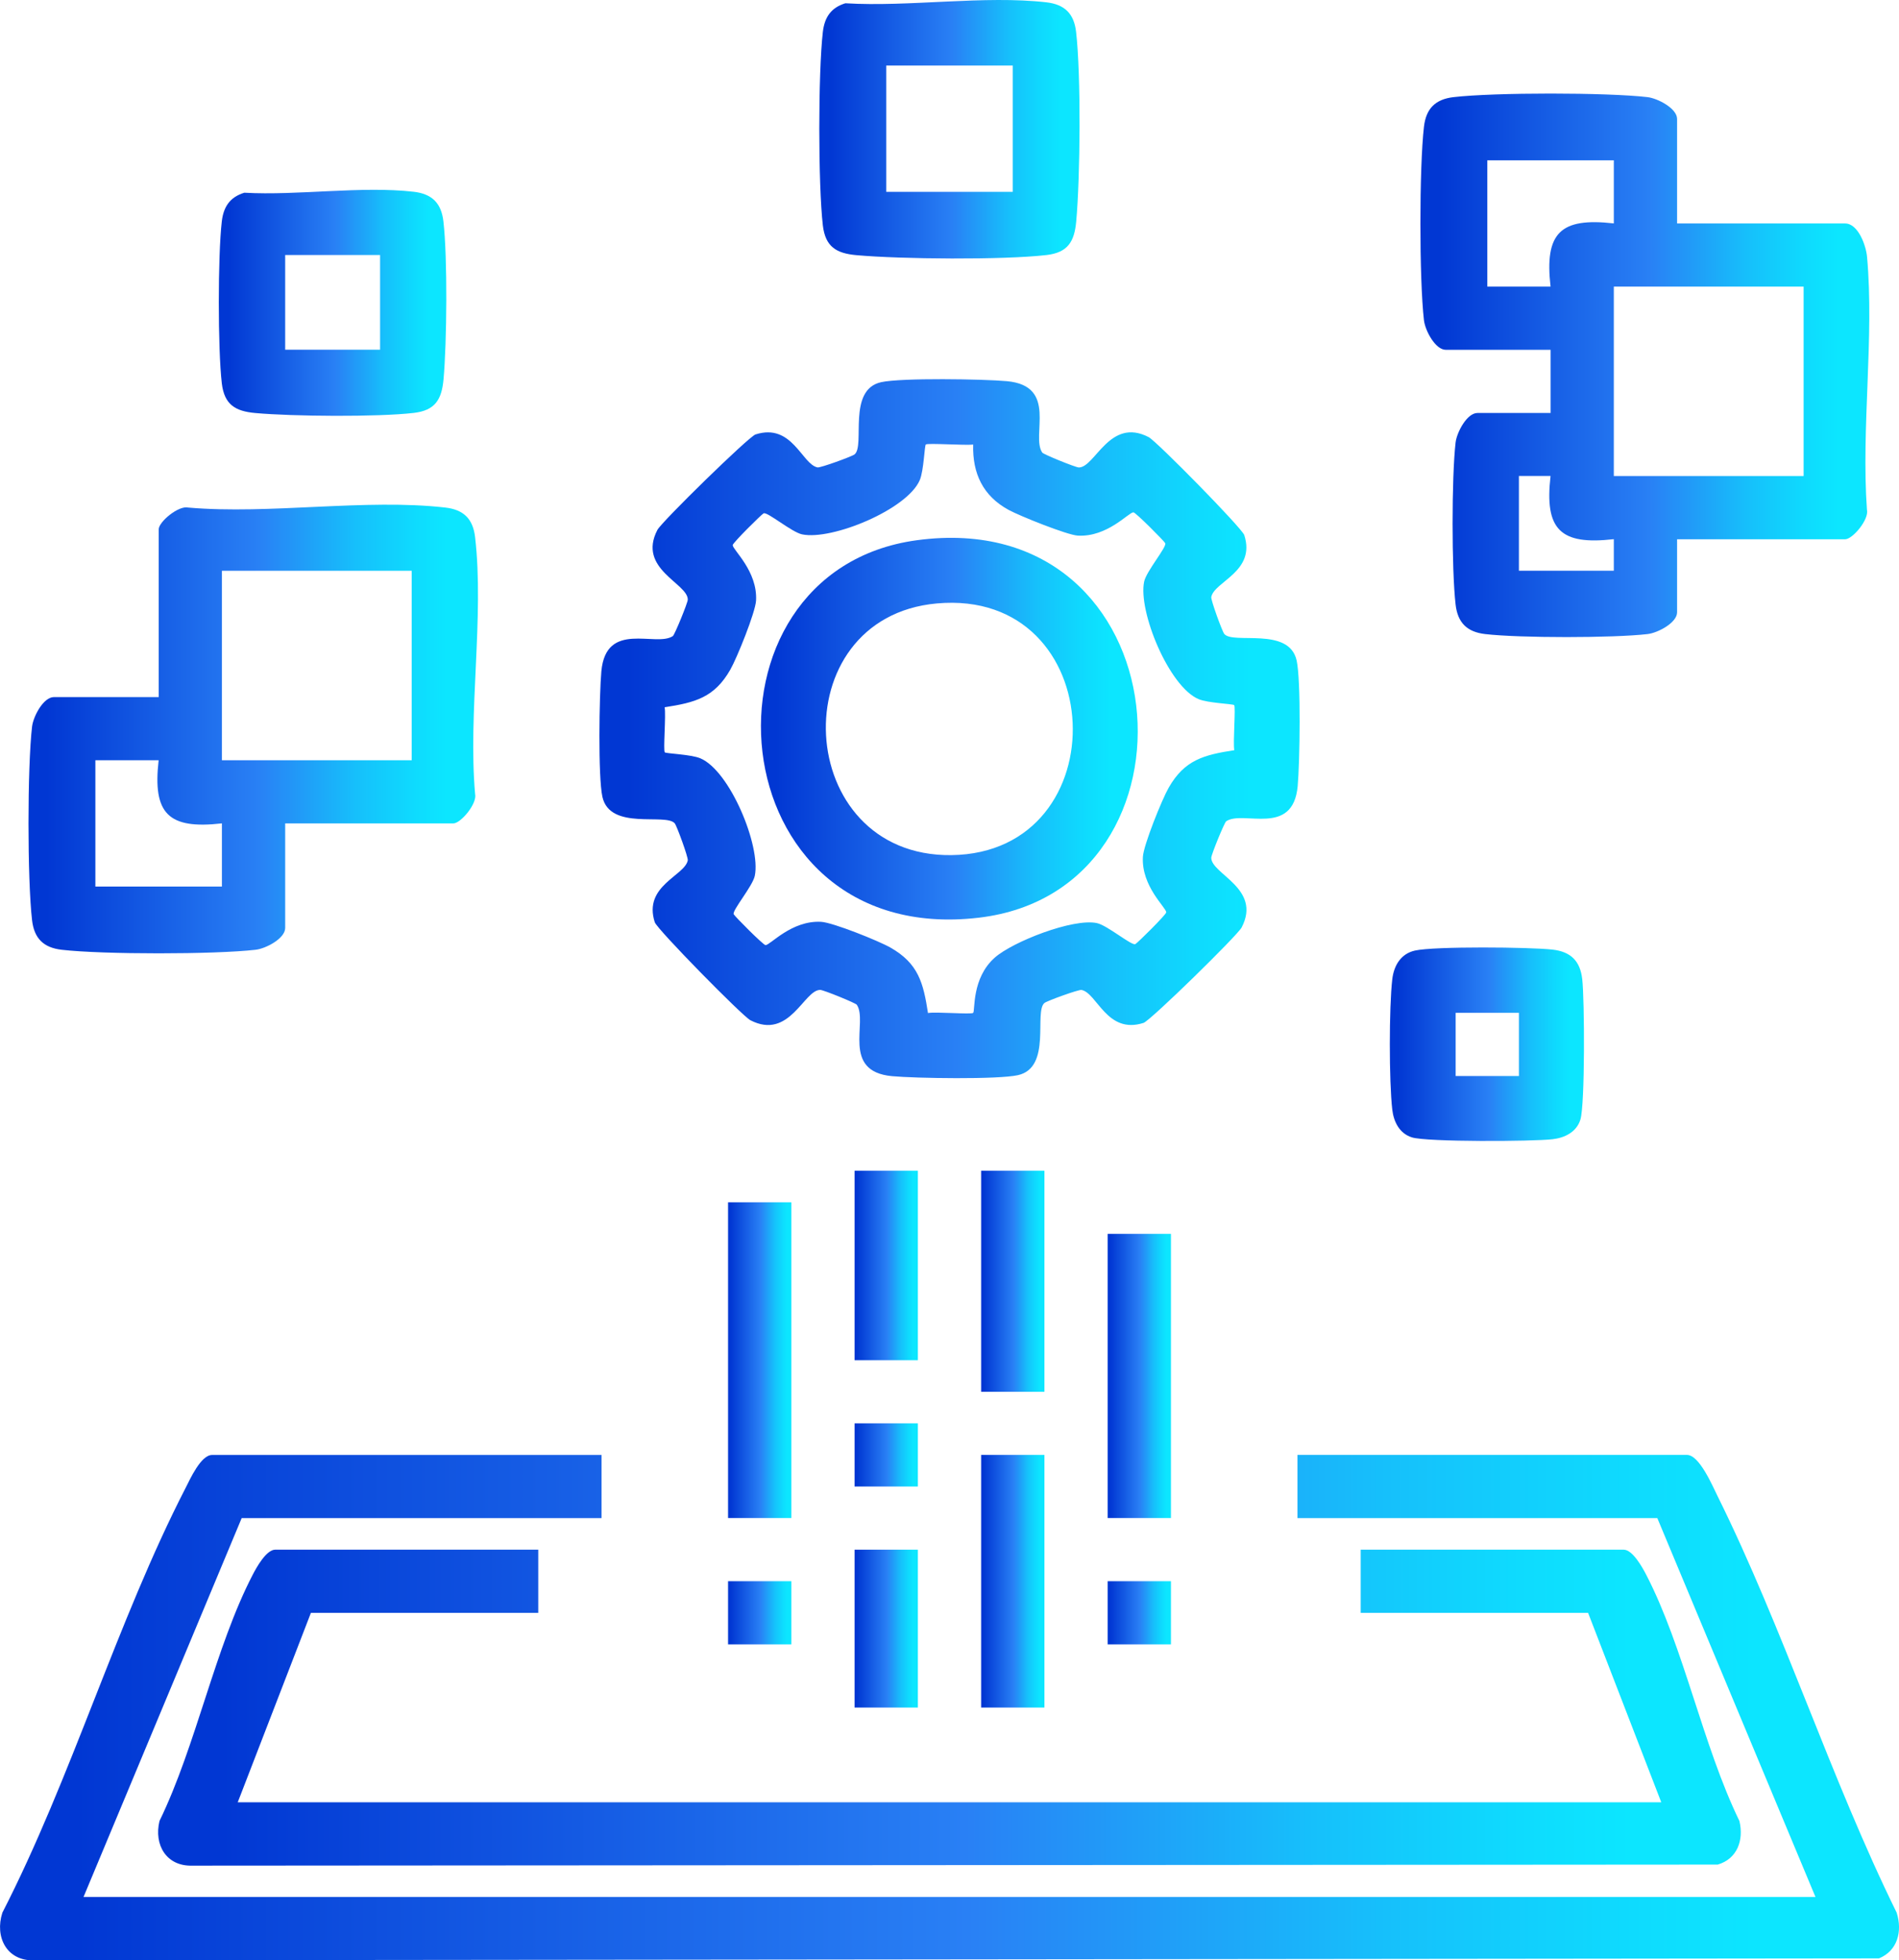 <?xml version="1.0" encoding="UTF-8"?>
<svg xmlns="http://www.w3.org/2000/svg" xmlns:xlink="http://www.w3.org/1999/xlink" id="Layer_2" data-name="Layer 2" viewBox="0 0 360.18 371.77">
  <defs>
    <style>
      .cls-1 {
        fill: url(#linear-gradient-15);
      }

      .cls-2 {
        fill: url(#linear-gradient-13);
      }

      .cls-3 {
        fill: url(#linear-gradient-2);
      }

      .cls-4 {
        fill: url(#linear-gradient-10);
      }

      .cls-5 {
        fill: url(#linear-gradient-12);
      }

      .cls-6 {
        fill: url(#linear-gradient-4);
      }

      .cls-7 {
        fill: url(#linear-gradient-3);
      }

      .cls-8 {
        fill: url(#linear-gradient-5);
      }

      .cls-9 {
        fill: url(#linear-gradient-8);
      }

      .cls-10 {
        fill: url(#linear-gradient-14);
      }

      .cls-11 {
        fill: url(#linear-gradient-17);
      }

      .cls-12 {
        fill: url(#linear-gradient-7);
      }

      .cls-13 {
        fill: url(#linear-gradient-9);
      }

      .cls-14 {
        fill: url(#linear-gradient-11);
      }

      .cls-15 {
        fill: url(#linear-gradient-6);
      }

      .cls-16 {
        fill: url(#linear-gradient-16);
      }

      .cls-17 {
        fill: url(#linear-gradient);
      }

      .cls-18 {
        fill: url(#linear-gradient-18);
      }
    </style>
    <linearGradient id="linear-gradient" x1="263.61" y1="198.03" x2="300.43" y2="198.03" gradientUnits="userSpaceOnUse">
      <stop offset="0" stop-color="#0137d3"></stop>
      <stop offset=".04" stop-color="#0137d3"></stop>
      <stop offset=".51" stop-color="#2980f5"></stop>
      <stop offset=".58" stop-color="#2394f7"></stop>
      <stop offset=".73" stop-color="#16c0fb"></stop>
      <stop offset=".86" stop-color="#0edbfe"></stop>
      <stop offset=".93" stop-color="#0ce6ff"></stop>
    </linearGradient>
    <linearGradient id="linear-gradient-2" x1="0" y1="323.85" x2="360.18" y2="323.85" xlink:href="#linear-gradient"></linearGradient>
    <linearGradient id="linear-gradient-3" x1="30" y1="323.85" x2="330.18" y2="323.85" xlink:href="#linear-gradient"></linearGradient>
    <linearGradient id="linear-gradient-4" x1="186.09" y1="299.87" x2="198.09" y2="299.87" xlink:href="#linear-gradient"></linearGradient>
    <linearGradient id="linear-gradient-5" x1="186.09" y1="242.98" x2="198.09" y2="242.98" xlink:href="#linear-gradient"></linearGradient>
    <linearGradient id="linear-gradient-6" x1="162.09" y1="239.99" x2="174.09" y2="239.99" xlink:href="#linear-gradient"></linearGradient>
    <linearGradient id="linear-gradient-7" x1="162.09" y1="308.86" x2="174.09" y2="308.86" xlink:href="#linear-gradient"></linearGradient>
    <linearGradient id="linear-gradient-8" x1="162.09" y1="275.92" x2="174.09" y2="275.92" xlink:href="#linear-gradient"></linearGradient>
    <linearGradient id="linear-gradient-9" x1="138.09" y1="257.96" x2="150.09" y2="257.96" xlink:href="#linear-gradient"></linearGradient>
    <linearGradient id="linear-gradient-10" x1="138.09" y1="305.86" x2="150.09" y2="305.86" xlink:href="#linear-gradient"></linearGradient>
    <linearGradient id="linear-gradient-11" x1="210.09" y1="260.95" x2="222.09" y2="260.95" xlink:href="#linear-gradient"></linearGradient>
    <linearGradient id="linear-gradient-12" x1="210.09" y1="305.86" x2="222.09" y2="305.86" xlink:href="#linear-gradient"></linearGradient>
    <linearGradient id="linear-gradient-13" x1="269.4" y1="69.27" x2="354.55" y2="69.27" xlink:href="#linear-gradient"></linearGradient>
    <linearGradient id="linear-gradient-14" x1="5.4" y1="138.25" x2="90.65" y2="138.25" xlink:href="#linear-gradient"></linearGradient>
    <linearGradient id="linear-gradient-15" x1="41.5" y1="57.44" x2="84.66" y2="57.44" xlink:href="#linear-gradient"></linearGradient>
    <linearGradient id="linear-gradient-16" x1="113.68" y1="138.19" x2="246.5" y2="138.19" xlink:href="#linear-gradient"></linearGradient>
    <linearGradient id="linear-gradient-17" x1="155.4" y1="24.52" x2="204.76" y2="24.52" xlink:href="#linear-gradient"></linearGradient>
    <linearGradient id="linear-gradient-18" x1="144.33" y1="138.19" x2="215.79" y2="138.19" xlink:href="#linear-gradient"></linearGradient>
  </defs>
  <g id="Layer_1-2" data-name="Layer 1">
    <g>
      <path class="cls-17" d="M268.37,180.27c3.74-.83,21.81-.67,26.11-.18,3.47.4,5.23,2.17,5.62,5.61.44,3.8.54,23.78-.35,26.63-.73,2.35-2.94,3.45-5.27,3.72-3.8.44-23.83.54-26.68-.35-2.35-.73-3.46-2.93-3.73-5.26-.62-5.34-.62-19.39,0-24.73.3-2.58,1.61-4.84,4.3-5.44ZM288.09,192.08h-12v11.98h12v-11.98Z"></path>
      <g>
        <g>
          <path class="cls-3" d="M114.09,275.92v11.98H45.84l-30,71.86h328.5l-30-71.86h-68.25v-11.98h73.88c2.34,0,4.81,5.82,5.76,7.73,12.53,25.27,21.49,53.64,34.01,79.08,1.12,3.53.17,7.23-3.36,8.67l-349.95.37c-5.15.13-7.47-4.41-5.98-9.04,13.12-25.57,21.73-55.23,34.76-80.57.85-1.66,2.89-6.23,5.01-6.23h73.88Z"></path>
          <path class="cls-7" d="M102.09,293.89v11.98h-43.12l-13.88,35.93h270l-13.88-35.93h-43.13v-11.98h49.88c1.69,0,3.55,3.36,4.26,4.73,7.17,13.83,10.74,32.44,17.69,46.72.87,3.65-.42,7.19-4.11,8.27l-289.38.2c-4.87.13-7.26-3.94-6.17-8.47,6.95-14.28,10.52-32.89,17.69-46.72.71-1.37,2.57-4.73,4.26-4.73h49.88Z"></path>
        </g>
        <g>
          <g>
            <rect class="cls-6" x="186.09" y="275.92" width="12" height="47.91"></rect>
            <rect class="cls-8" x="186.09" y="222.03" width="12" height="41.92"></rect>
          </g>
          <g>
            <rect class="cls-15" x="162.09" y="222.03" width="12" height="35.93"></rect>
            <rect class="cls-12" x="162.09" y="293.89" width="12" height="29.94"></rect>
            <rect class="cls-9" x="162.09" y="269.93" width="12" height="11.98"></rect>
          </g>
          <g>
            <rect class="cls-13" x="138.09" y="228.01" width="12" height="59.88"></rect>
            <rect class="cls-4" x="138.09" y="299.87" width="12" height="11.98"></rect>
          </g>
          <g>
            <rect class="cls-14" x="210.09" y="234" width="12" height="53.89"></rect>
            <rect class="cls-5" x="210.09" y="299.87" width="12" height="11.98"></rect>
          </g>
        </g>
      </g>
      <path class="cls-2" d="M318.09,42.38h31.87c2.47,0,3.97,4.18,4.16,6.33,1.38,15.23-1.12,32.5-.02,47.96.44,1.84-2.72,5.6-4.14,5.6h-31.87v13.85c0,1.98-3.65,3.91-5.61,4.13-6.55.76-24.23.76-30.78,0-3.47-.4-5.23-2.17-5.62-5.61-.76-6.55-.76-24.18,0-30.72.23-1.95,2.16-5.6,4.14-5.6h13.88v-11.98h-19.88c-1.99,0-3.91-3.65-4.14-5.6-.9-7.74-.9-28.96,0-36.71.4-3.44,2.15-5.21,5.62-5.61,7.75-.9,29.04-.9,36.78,0,1.95.23,5.61,2.15,5.61,4.13v19.84ZM306.09,30.4h-24v23.95h12c-1.16-10.17,1.83-13.14,12-11.98v-11.98ZM342.09,54.35h-36v35.93h36v-35.93ZM288.09,90.28v17.96h18v-5.99c-10.16,1.17-13.17-1.8-12-11.98h-6Z"></path>
      <g>
        <path class="cls-10" d="M54.09,156.15v19.84c0,1.98-3.65,3.91-5.61,4.13-7.75.9-29.02.9-36.78,0-3.45-.4-5.22-2.15-5.62-5.61-.9-7.73-.9-28.98,0-36.71.23-1.95,2.16-5.6,4.14-5.6h19.88v-31.81c0-1.42,3.77-4.58,5.61-4.13,15.43,1.34,33.71-1.74,48.78,0,3.45.4,5.22,2.15,5.62,5.61,1.75,15.03-1.35,33.3,0,48.69.44,1.84-2.72,5.6-4.14,5.6h-31.88ZM78.09,108.25h-36v35.93h36v-35.93ZM30.09,144.18h-12v23.95h24v-11.98c-10.17,1.16-13.16-1.81-12-11.98Z"></path>
        <path class="cls-1" d="M46.37,36.55c10.1.57,22.25-1.32,32.11-.18,3.47.4,5.23,2.17,5.62,5.61.8,6.89.66,22.95.02,29.99-.35,3.78-1.57,5.87-5.64,6.34-6.89.8-23.01.66-30.05.02-3.78-.34-5.88-1.57-6.36-5.63-.76-6.54-.76-24.18,0-30.72.32-2.77,1.55-4.61,4.3-5.44ZM72.09,48.36h-18v17.96h18v-17.96Z"></path>
      </g>
      <g>
        <path class="cls-16" d="M167.12,72.48c3.81-.85,19.45-.6,23.87-.19,9.73.9,4.51,10.32,6.69,13.54.23.34,6.32,2.81,6.93,2.82,3.1.04,5.81-9.61,13.26-5.75,1.53.8,17.72,17.28,18.13,18.58,2.24,6.94-5.68,8.78-6.26,11.74-.11.54,2.08,6.55,2.47,7.01,1.69,2.02,12.27-1.44,13.72,5.02.85,3.8.6,19.41.2,23.83-.9,9.71-10.34,4.5-13.56,6.67-.34.23-2.82,6.3-2.83,6.91-.04,3.1,9.63,5.8,5.76,13.23-.8,1.53-17.31,17.68-18.61,18.1-6.96,2.23-8.79-5.67-11.76-6.25-.54-.11-6.56,2.08-7.03,2.47-2.03,1.68,1.44,12.25-5.03,13.69-3.81.85-19.45.6-23.87.19-9.73-.9-4.51-10.32-6.69-13.54-.23-.34-6.32-2.81-6.93-2.82-3.1-.04-5.81,9.61-13.26,5.75-1.53-.8-17.72-17.28-18.13-18.58-2.24-6.94,5.68-8.78,6.26-11.74.11-.54-2.08-6.55-2.47-7.01-1.69-2.02-12.27,1.44-13.72-5.02-.85-3.8-.6-19.41-.2-23.83.9-9.71,10.34-4.5,13.56-6.67.34-.23,2.82-6.3,2.83-6.91.04-3.1-9.63-5.8-5.76-13.23.8-1.53,17.31-17.68,18.61-18.1,6.96-2.23,8.79,5.67,11.76,6.25.54.11,6.56-2.08,7.03-2.47,2.03-1.68-1.44-12.25,5.03-13.69ZM184.58,84.3c-1.42.21-8.68-.32-8.99,0-.24.25-.38,4.95-1.13,6.73-2.37,5.6-16.69,11.49-22.33,10.31-1.97-.41-6.57-4.31-7.29-3.99-.38.17-5.87,5.61-5.87,6.03,0,.9,4.73,4.91,4.43,10.51-.12,2.24-3.63,10.92-4.89,13.12-3.03,5.31-6.72,6.23-12.45,7.12.28,1.39-.3,8.23.03,8.55.25.24,4.96.38,6.74,1.13,5.62,2.36,11.51,16.66,10.33,22.29-.41,1.97-4.32,6.56-4,7.28.17.38,5.62,5.86,6.04,5.86.9,0,4.92-4.72,10.53-4.42,2.24.12,10.94,3.62,13.15,4.88,5.32,3.02,6.25,6.71,7.13,12.42,1.39-.28,8.24.3,8.57-.03.4-.42-.33-6.58,4.11-10.49,3.42-3.02,14.83-7.49,19.35-6.54,1.97.41,6.57,4.31,7.29,3.99.38-.17,5.87-5.61,5.87-6.03,0-.9-4.73-4.91-4.43-10.51.12-2.24,3.63-10.92,4.89-13.12,3.03-5.31,6.72-6.23,12.45-7.12-.28-1.39.3-8.23-.03-8.55-.25-.24-4.96-.38-6.74-1.13-5.62-2.36-11.51-16.66-10.33-22.29.41-1.97,4.32-6.56,4-7.28-.17-.38-5.62-5.86-6.04-5.86-.9,0-4.92,4.72-10.53,4.42-2.03-.11-11.05-3.74-13.14-4.88-4.86-2.65-6.87-6.91-6.72-12.38Z"></path>
        <path class="cls-11" d="M160.37.62c11.99.73,26.41-1.53,38.11-.18,3.47.4,5.23,2.17,5.62,5.61.95,8.21.79,27.59.02,35.98-.35,3.78-1.57,5.87-5.64,6.34-8.21.95-27.66.78-36.05.02-3.78-.34-5.88-1.57-6.36-5.63-.9-7.74-.9-28.97,0-36.71.32-2.77,1.55-4.61,4.3-5.44ZM192.09,12.43h-24v23.95h24V12.43Z"></path>
        <path class="cls-18" d="M173.91,102.45c50.66-6.84,56.33,66.36,11.72,71.59-50.07,5.86-55.4-65.69-11.72-71.59ZM177.68,114.44c-29.6,2.67-27.33,48.08,2.75,47.73,32.03-.38,30.26-50.7-2.75-47.73Z"></path>
      </g>
    </g>
  </g>
</svg>
